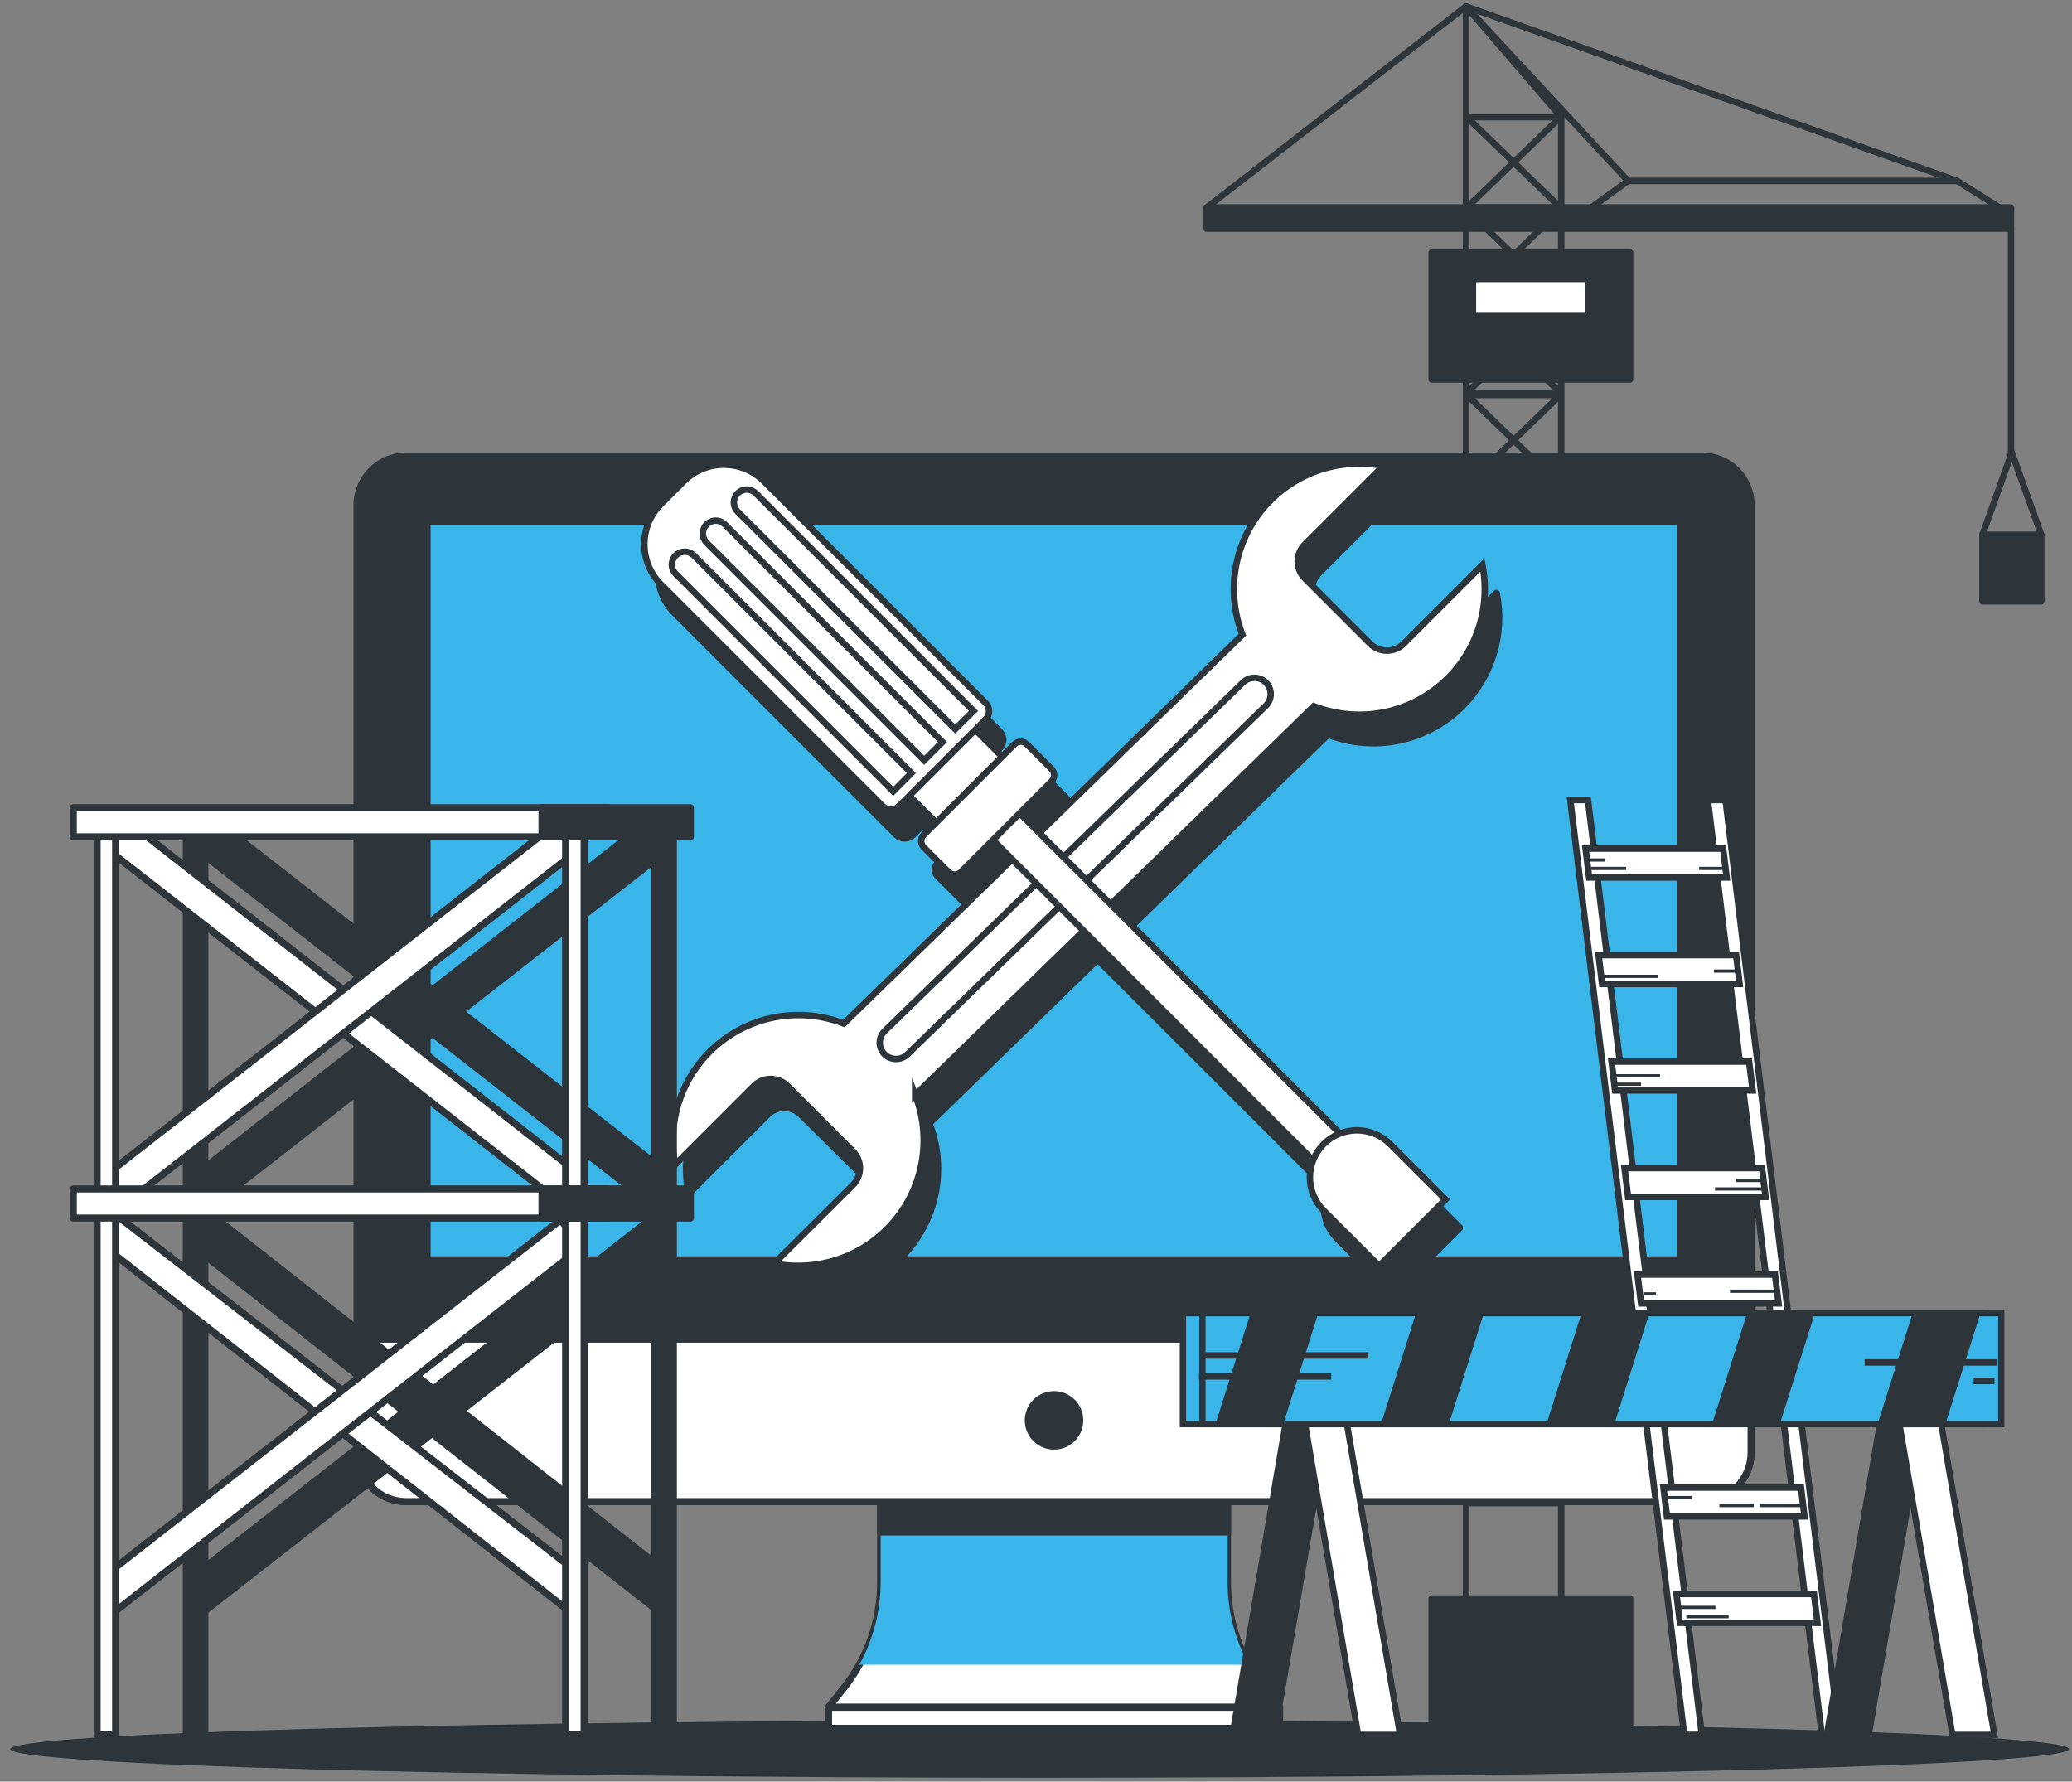 <svg xmlns="http://www.w3.org/2000/svg" width="321" height="276" viewBox="0 0 321 276" fill="none"><rect x="0" y="0" width="321" height="276" fill="#808080" stroke="none"/><path d="M161.08 275.401C249.159 275.401 320.561 273.411 320.561 270.958C320.561 268.504 249.159 266.515 161.08 266.515C73.001 266.515 1.599 268.504 1.599 270.958C1.599 273.411 73.001 275.401 161.08 275.401Z" fill="#2E353A"></path><path d="M241.874 266.908H227.118V1L241.874 18.157V266.908Z" stroke="#2E353A" stroke-linecap="round" stroke-linejoin="round"></path><path d="M227.258 204.296H241.734L227.258 190.303H241.734L227.258 204.296Z" stroke="#2E353A" stroke-linecap="round" stroke-linejoin="round"></path><path d="M227.258 189.951H241.734L227.258 175.958H241.734L227.258 189.951Z" stroke="#2E353A" stroke-linecap="round" stroke-linejoin="round"></path><path d="M227.258 232.865H241.734L227.258 218.872H241.734L227.258 232.865Z" stroke="#2E353A" stroke-linecap="round" stroke-linejoin="round"></path><path d="M227.258 218.519H241.734L227.258 204.526H241.734L227.258 218.519Z" stroke="#2E353A" stroke-linecap="round" stroke-linejoin="round"></path><path d="M227.258 175.605H241.734L227.258 161.612H241.734L227.258 175.605Z" stroke="#2E353A" stroke-linecap="round" stroke-linejoin="round"></path><path d="M227.258 161.26H241.734L227.258 147.267H241.734L227.258 161.26Z" stroke="#2E353A" stroke-linecap="round" stroke-linejoin="round"></path><path d="M227.258 146.914H241.734L227.258 132.921H241.734L227.258 146.914Z" stroke="#2E353A" stroke-linecap="round" stroke-linejoin="round"></path><path d="M227.258 132.569H241.734L227.258 118.576H241.734L227.258 132.569Z" stroke="#2E353A" stroke-linecap="round" stroke-linejoin="round"></path><path d="M227.258 118.223H241.734L227.258 104.23H241.734L227.258 118.223Z" stroke="#2E353A" stroke-linecap="round" stroke-linejoin="round"></path><path d="M227.258 103.878H241.734L227.258 89.885H241.734L227.258 103.878Z" stroke="#2E353A" stroke-linecap="round" stroke-linejoin="round"></path><path d="M227.258 89.533H241.734L227.258 75.54H241.734L227.258 89.533Z" stroke="#2E353A" stroke-linecap="round" stroke-linejoin="round"></path><path d="M227.258 75.187H241.734L227.258 61.194H241.734L227.258 75.187Z" stroke="#2E353A" stroke-linecap="round" stroke-linejoin="round"></path><path d="M227.258 60.842H241.734L227.258 46.849H241.734L227.258 60.842Z" stroke="#2E353A" stroke-linecap="round" stroke-linejoin="round"></path><path d="M227.258 46.496H241.734L227.258 32.503H241.734L227.258 46.496Z" stroke="#2E353A" stroke-linecap="round" stroke-linejoin="round"></path><path d="M227.258 32.151H241.734L227.258 18.158H241.734L227.258 32.151Z" stroke="#2E353A" stroke-linecap="round" stroke-linejoin="round"></path><path d="M310.371 32.535L303.223 28.035H252.218L245.988 32.535H310.371Z" stroke="#2E353A" stroke-linecap="round" stroke-linejoin="round"></path><path d="M311.551 32.15H186.951V35.429H311.551V32.15Z" fill="#2E353A" stroke="#2E353A" stroke-linecap="round" stroke-linejoin="round"></path><path d="M303.223 28.035L227.118 1L252.219 28.035" stroke="#2E353A" stroke-linecap="round" stroke-linejoin="round"></path><path d="M227.118 1L186.951 32.15" stroke="#2E353A" stroke-linecap="round" stroke-linejoin="round"></path><path d="M252.53 39.118H221.79V58.792H252.53V39.118Z" fill="#2E353A" stroke="#2E353A" stroke-linecap="round" stroke-linejoin="round"></path><path d="M252.53 247.627H221.79V267.301H252.53V247.627Z" fill="#2E353A" stroke="#2E353A" stroke-linecap="round" stroke-linejoin="round"></path><path d="M246.12 43.217H228.192V48.955H246.12V43.217Z" fill="white" stroke="#2E353A" stroke-linecap="round" stroke-linejoin="round"></path><path d="M311.552 35.429V70.776" stroke="#2E353A" stroke-linecap="round" stroke-linejoin="round"></path><path d="M316.232 82.843H307.125V93.164H316.232V82.843Z" fill="#2E353A" stroke="#2E353A" stroke-linecap="round" stroke-linejoin="round"></path><path d="M307.125 82.843L311.675 70.105L316.232 82.843" stroke="#2E353A" stroke-linecap="round" stroke-linejoin="round"></path><path d="M190.165 245.119V226.888H136.431V245.136C136.422 251.091 134.4 256.869 130.692 261.53L128.34 264.498H198.223L195.862 261.53C192.169 256.858 190.162 251.075 190.165 245.119Z" fill="white" stroke="#2E353A" stroke-width="1.095" stroke-linecap="round" stroke-linejoin="round"></path><g style="mix-blend-mode:multiply"><path d="M133.127 257.899H193.468C191.31 253.986 190.182 249.588 190.189 245.119V226.888H136.431V245.136C136.427 249.601 135.291 253.993 133.127 257.899Z" fill="#3AB5E9"></path></g><path d="M190.164 229.619H136.43V237.324H190.164V229.619Z" fill="#2E353A" stroke="#2E353A" stroke-width="1.095" stroke-linecap="round" stroke-linejoin="round"></path><path d="M263.671 70.645H62.925C58.719 70.645 55.309 74.055 55.309 78.261V225.011C55.309 229.217 58.719 232.627 62.925 232.627H263.671C267.877 232.627 271.286 229.217 271.286 225.011V78.261C271.286 74.055 267.877 70.645 263.671 70.645Z" fill="#2E353A" stroke="#2E353A" stroke-width="1.095" stroke-linecap="round" stroke-linejoin="round"></path><path d="M55.309 207.453H271.286V225.011C271.286 227.031 270.484 228.968 269.056 230.396C267.628 231.825 265.691 232.627 263.671 232.627H62.965C60.946 232.627 59.009 231.825 57.581 230.396C56.152 228.968 55.35 227.031 55.35 225.011V207.453H55.309Z" fill="white" stroke="#2E353A" stroke-width="1.095" stroke-linecap="round" stroke-linejoin="round"></path><path d="M260.416 80.729H66.17V195.165H260.416V80.729Z" fill="#3AB5E9" stroke="#2E353A" stroke-width="1.095" stroke-linecap="round" stroke-linejoin="round"></path><path d="M167.277 220.043C167.279 219.255 167.046 218.484 166.61 217.828C166.173 217.172 165.551 216.66 164.823 216.357C164.095 216.054 163.294 215.974 162.521 216.127C161.747 216.28 161.037 216.658 160.479 217.215C159.921 217.772 159.541 218.482 159.386 219.255C159.232 220.028 159.31 220.829 159.612 221.558C159.913 222.286 160.423 222.909 161.079 223.347C161.734 223.785 162.505 224.019 163.293 224.019C163.816 224.02 164.334 223.918 164.817 223.719C165.3 223.52 165.74 223.227 166.11 222.858C166.48 222.488 166.773 222.05 166.974 221.567C167.174 221.084 167.277 220.566 167.277 220.043Z" fill="#2E353A" stroke="#2E353A" stroke-width="1.095" stroke-linecap="round" stroke-linejoin="round"></path><path d="M198.239 264.49H128.364V267.744H198.239V264.49Z" fill="white" stroke="#2E353A" stroke-width="1.095" stroke-linecap="round" stroke-linejoin="round"></path><path d="M226.512 109.403C228.762 107.148 230.424 104.375 231.352 101.328C232.28 98.28 232.444 95.052 231.832 91.926L219.642 104.115C218.95 104.804 218.012 105.191 217.035 105.191C216.059 105.191 215.121 104.804 214.429 104.115L204.297 93.983C203.953 93.641 203.681 93.234 203.495 92.786C203.309 92.338 203.214 91.857 203.214 91.372C203.214 90.887 203.309 90.407 203.495 89.959C203.681 89.511 203.953 89.104 204.297 88.761L216.478 76.58C213.064 75.913 209.534 76.175 206.256 77.338C202.977 78.501 200.071 80.522 197.84 83.191C195.609 85.859 194.136 89.078 193.573 92.51C193.01 95.943 193.379 99.464 194.64 102.705L163.187 133.437L160.154 130.396L165.072 125.478C165.323 125.222 165.464 124.877 165.464 124.519C165.464 124.16 165.323 123.815 165.072 123.559L161.236 119.723C160.982 119.47 160.639 119.328 160.281 119.328C159.923 119.328 159.579 119.47 159.326 119.723L157.407 121.641L153.251 117.493L154.85 115.895C155.188 115.555 155.378 115.095 155.378 114.616C155.378 114.137 155.188 113.677 154.85 113.337L120.527 79.015C119.71 78.196 118.738 77.546 117.669 77.103C116.6 76.66 115.454 76.431 114.297 76.431C113.14 76.431 111.994 76.66 110.925 77.103C109.856 77.546 108.885 78.196 108.067 79.015L104.559 82.523C103.74 83.34 103.09 84.311 102.647 85.379C102.204 86.447 101.976 87.593 101.976 88.749C101.976 89.906 102.204 91.051 102.647 92.119C103.09 93.188 103.74 94.158 104.559 94.975L138.881 129.306C139.221 129.644 139.681 129.834 140.16 129.834C140.639 129.834 141.099 129.644 141.439 129.306L143.037 127.707L147.185 131.863L145.275 133.773C145.149 133.899 145.049 134.049 144.98 134.213C144.912 134.378 144.876 134.554 144.876 134.733C144.876 134.911 144.912 135.087 144.98 135.252C145.049 135.417 145.149 135.566 145.275 135.692L149.103 139.528C149.359 139.779 149.704 139.92 150.063 139.92C150.421 139.92 150.766 139.779 151.022 139.528L155.94 134.61L158.924 137.593L132.84 163.005C129.598 161.745 126.077 161.377 122.645 161.94C119.212 162.503 115.993 163.977 113.324 166.207C110.655 168.438 108.633 171.343 107.469 174.621C106.305 177.899 106.042 181.429 106.706 184.843L118.896 172.662C119.239 172.319 119.646 172.046 120.094 171.861C120.542 171.675 121.022 171.579 121.507 171.579C121.992 171.579 122.472 171.675 122.92 171.861C123.368 172.046 123.775 172.319 124.118 172.662L134.283 182.728C134.626 183.071 134.898 183.478 135.084 183.926C135.27 184.374 135.365 184.854 135.365 185.339C135.365 185.824 135.27 186.305 135.084 186.753C134.898 187.201 134.626 187.608 134.283 187.95L122.101 200.132C125.515 200.797 129.045 200.535 132.323 199.372C135.601 198.209 138.507 196.188 140.739 193.52C142.97 190.852 144.445 187.634 145.009 184.202C145.573 180.769 145.207 177.249 143.947 174.006L170.031 148.594L205.6 184.122C205.089 185.439 204.972 186.877 205.263 188.259C205.554 189.642 206.241 190.91 207.24 191.91L215.822 200.492L226.118 190.188L217.536 181.614C216.536 180.615 215.268 179.928 213.885 179.637C212.503 179.346 211.065 179.463 209.748 179.974L174.237 144.463L205.723 113.764C209.238 115.131 213.074 115.447 216.765 114.673C220.457 113.898 223.843 112.067 226.512 109.403Z" fill="#2E353A" stroke="#2E353A" stroke-width="1.095" stroke-linecap="round" stroke-linejoin="round"></path><path d="M141.783 169.637L203.534 109.395C206.778 110.658 210.302 111.027 213.737 110.463C217.172 109.9 220.393 108.424 223.063 106.189C225.732 103.955 227.753 101.045 228.913 97.763C230.074 94.481 230.332 90.948 229.66 87.532L217.478 99.713C217.136 100.057 216.729 100.329 216.281 100.515C215.833 100.701 215.352 100.796 214.867 100.796C214.382 100.796 213.902 100.701 213.454 100.515C213.006 100.329 212.599 100.057 212.256 99.713L202.124 89.581C201.781 89.239 201.509 88.833 201.324 88.386C201.138 87.939 201.042 87.459 201.042 86.975C201.042 86.49 201.138 86.011 201.324 85.563C201.509 85.116 201.781 84.71 202.124 84.368L214.306 72.178C210.89 71.513 207.359 71.776 204.08 72.941C200.801 74.107 197.895 76.131 195.665 78.803C193.436 81.474 191.964 84.696 191.405 88.13C190.845 91.565 191.218 95.087 192.484 98.328L130.733 158.571C127.492 157.309 123.971 156.941 120.538 157.504C117.106 158.066 113.887 159.54 111.218 161.771C108.55 164.002 106.528 166.908 105.366 170.186C104.203 173.465 103.941 176.995 104.608 180.409L116.789 168.227C117.132 167.884 117.539 167.612 117.987 167.426C118.435 167.24 118.915 167.144 119.4 167.144C119.885 167.144 120.365 167.24 120.813 167.426C121.261 167.612 121.668 167.884 122.011 168.227L132.143 178.359C132.486 178.701 132.758 179.108 132.944 179.555C133.13 180.002 133.225 180.482 133.225 180.966C133.225 181.451 133.13 181.93 132.944 182.377C132.758 182.825 132.486 183.231 132.143 183.573L119.937 195.738C123.351 196.404 126.881 196.141 130.159 194.978C133.437 193.815 136.343 191.795 138.575 189.126C140.806 186.458 142.281 183.24 142.845 179.808C143.409 176.376 143.043 172.855 141.783 169.613V169.637Z" fill="white" stroke="#2E353A" stroke-miterlimit="10"></path><path d="M137.029 163.317C136.557 162.844 136.292 162.203 136.292 161.534C136.292 160.866 136.557 160.224 137.029 159.751L192.55 105.738C193.024 105.266 193.667 105 194.337 105C195.007 105 195.649 105.266 196.124 105.738C196.596 106.213 196.862 106.856 196.862 107.525C196.862 108.195 196.596 108.838 196.124 109.312L140.603 163.317C140.128 163.79 139.485 164.055 138.816 164.055C138.146 164.055 137.503 163.79 137.029 163.317Z" fill="white" stroke="#2E353A" stroke-miterlimit="10"></path><path d="M153.495 121.514L149.345 125.665L209.228 185.548L213.378 181.397L153.495 121.514Z" fill="white" stroke="#2E353A" stroke-miterlimit="10"></path><path d="M223.946 185.819L213.65 196.115L205.068 187.54C203.702 186.174 202.934 184.321 202.934 182.388C202.934 180.456 203.702 178.603 205.068 177.236C205.744 176.56 206.546 176.024 207.429 175.658C208.313 175.292 209.259 175.104 210.216 175.104C211.172 175.104 212.118 175.292 213.002 175.658C213.885 176.024 214.688 176.56 215.364 177.236L223.946 185.819Z" fill="white" stroke="#2E353A" stroke-miterlimit="10"></path><path d="M147.909 109.86L137.69 120.08L145.99 128.38L156.21 118.161L147.909 109.86Z" fill="white" stroke="#2E353A" stroke-miterlimit="10"></path><path d="M102.406 78.087L105.918 74.575C106.736 73.757 107.706 73.108 108.774 72.666C109.843 72.224 110.987 71.996 112.144 71.996C113.3 71.996 114.445 72.224 115.513 72.666C116.581 73.108 117.551 73.757 118.369 74.575L152.696 108.901C153.034 109.239 153.224 109.698 153.224 110.176C153.224 110.655 153.034 111.113 152.696 111.451L139.283 124.864C138.944 125.203 138.486 125.393 138.007 125.393C137.529 125.393 137.07 125.203 136.732 124.864L102.406 90.538C100.754 88.887 99.827 86.647 99.827 84.312C99.827 81.978 100.754 79.738 102.406 78.087Z" fill="white" stroke="#2E353A" stroke-miterlimit="10"></path><path d="M157.165 115.295L143.115 129.345C142.586 129.874 142.586 130.73 143.115 131.258L146.952 135.095C147.48 135.624 148.336 135.624 148.865 135.095L162.915 121.045C163.444 120.517 163.444 119.66 162.915 119.132L159.078 115.295C158.55 114.767 157.693 114.767 157.165 115.295Z" fill="white" stroke="#2E353A" stroke-miterlimit="10"></path><path d="M141.201 119.765L138.381 122.593L104.673 88.885C104.299 88.51 104.088 88.001 104.088 87.471C104.088 86.941 104.299 86.432 104.673 86.057C104.859 85.87 105.079 85.722 105.322 85.621C105.564 85.52 105.825 85.468 106.088 85.468C106.35 85.468 106.611 85.52 106.853 85.621C107.096 85.722 107.316 85.87 107.502 86.057L141.201 119.765Z" fill="white" stroke="#2E353A" stroke-miterlimit="10"></path><path d="M146.013 114.953L143.177 117.781L109.469 84.073C109.094 83.698 108.883 83.19 108.883 82.659C108.883 82.129 109.094 81.62 109.469 81.245C109.654 81.059 109.874 80.91 110.117 80.809C110.36 80.708 110.62 80.656 110.883 80.656C111.146 80.656 111.406 80.708 111.649 80.809C111.892 80.91 112.112 81.059 112.297 81.245L146.013 114.953Z" fill="white" stroke="#2E353A" stroke-miterlimit="10"></path><path d="M150.824 110.141L147.988 112.944L114.28 79.261C113.905 78.886 113.695 78.377 113.695 77.847C113.695 77.316 113.905 76.808 114.28 76.433C114.466 76.246 114.686 76.098 114.929 75.997C115.171 75.896 115.432 75.844 115.694 75.844C115.957 75.844 116.218 75.896 116.46 75.997C116.703 76.098 116.923 76.246 117.108 76.433L150.824 110.141Z" fill="white" stroke="#2E353A" stroke-miterlimit="10"></path><path d="M263.655 268.752H260.925L243.276 123.937H246.014L263.655 268.752Z" fill="white" stroke="#2E353A" stroke-miterlimit="10"></path><path d="M284.968 268.752H282.238L264.589 123.937H267.327L284.968 268.752Z" fill="white" stroke="#2E353A" stroke-miterlimit="10"></path><path d="M267.499 135.938H246.194L245.645 131.47H266.958L267.499 135.938Z" fill="white" stroke="#2E353A" stroke-miterlimit="10"></path><path d="M269.507 152.431H248.202L247.661 147.963H268.966L269.507 152.431Z" fill="white" stroke="#2E353A" stroke-miterlimit="10"></path><path d="M271.524 168.924H250.21L249.669 164.456H270.975L271.524 168.924Z" fill="white" stroke="#2E353A" stroke-miterlimit="10"></path><path d="M273.533 185.425H252.227L251.678 180.958H272.983L273.533 185.425Z" fill="white" stroke="#2E353A" stroke-miterlimit="10"></path><path d="M275.54 201.919H254.235L253.686 197.451H274.991L275.54 201.919Z" fill="white" stroke="#2E353A" stroke-miterlimit="10"></path><path d="M277.549 218.412H256.244L255.703 213.944H277.008L277.549 218.412Z" fill="white" stroke="#2E353A" stroke-miterlimit="10"></path><path d="M279.557 234.913H258.252L257.711 230.446H279.016L279.557 234.913Z" fill="white" stroke="#2E353A" stroke-miterlimit="10"></path><path d="M281.574 251.407H260.261L259.72 246.939H281.025L281.574 251.407Z" fill="white" stroke="#2E353A" stroke-miterlimit="10"></path><path d="M245.866 133.225H248.653" stroke="#2E353A" stroke-width="0.5" stroke-miterlimit="10"></path><path d="M246.522 134.536H251.932" stroke="#2E353A" stroke-width="0.5" stroke-miterlimit="10"></path><path d="M267.171 134.536H263.236" stroke="#2E353A" stroke-width="0.5" stroke-miterlimit="10"></path><path d="M269.139 150.431H265.532" stroke="#2E353A" stroke-width="0.5" stroke-miterlimit="10"></path><path d="M248.489 151.25H256.851" stroke="#2E353A" stroke-width="0.5" stroke-miterlimit="10"></path><path d="M249.965 166.654H257.179" stroke="#2E353A" stroke-width="0.5" stroke-miterlimit="10"></path><path d="M250.292 167.965H254.227" stroke="#2E353A" stroke-width="0.5" stroke-miterlimit="10"></path><path d="M273.393 182.876H268.974" stroke="#2E353A" stroke-width="0.5" stroke-miterlimit="10"></path><path d="M273.073 184.188H265.695" stroke="#2E353A" stroke-width="0.5" stroke-miterlimit="10"></path><path d="M279.492 233.232H272.729" stroke="#2E353A" stroke-width="0.5" stroke-miterlimit="10"></path><path d="M257.974 232.003H262.072" stroke="#2E353A" stroke-width="0.5" stroke-miterlimit="10"></path><path d="M271.704 233.232H266.376" stroke="#2E353A" stroke-width="0.5" stroke-miterlimit="10"></path><path d="M260.022 249.013H265.761" stroke="#2E353A" stroke-width="0.5" stroke-miterlimit="10"></path><path d="M261.252 250.448H267.81" stroke="#2E353A" stroke-width="0.5" stroke-miterlimit="10"></path><path d="M254.695 200.443H256.539" stroke="#2E353A" stroke-width="0.5" stroke-miterlimit="10"></path><path d="M274.778 200.033H268.015" stroke="#2E353A" stroke-width="0.5" stroke-miterlimit="10"></path><path d="M103.928 182.163L100.681 186.393L30.069 131.265L33.323 127.035L103.928 182.163Z" fill="#2E353A" stroke="#2E353A" stroke-width="1.095" stroke-linecap="round" stroke-linejoin="round"></path><path d="M30.069 182.163L33.323 186.393L103.928 131.265L100.681 127.035L30.069 182.163Z" fill="#2E353A" stroke="#2E353A" stroke-width="1.095" stroke-linecap="round" stroke-linejoin="round"></path><path d="M103.928 244.086L101.919 249.538L30.069 193.188L32.126 187.688L103.928 244.086Z" fill="#2E353A" stroke="#2E353A" stroke-width="1.095" stroke-linecap="round" stroke-linejoin="round"></path><path d="M30.069 244.086L30.561 250.48L103.928 193.188L100.681 188.966L30.069 244.086Z" fill="#2E353A" stroke="#2E353A" stroke-width="1.095" stroke-linecap="round" stroke-linejoin="round"></path><path d="M31.733 126.454H28.864V268.761H31.733V126.454Z" fill="#2E353A" stroke="#2E353A" stroke-width="1.095" stroke-linecap="round" stroke-linejoin="round"></path><path d="M104.321 126.454H101.452V268.761H104.321V126.454Z" fill="#2E353A" stroke="#2E353A" stroke-width="1.095" stroke-linecap="round" stroke-linejoin="round"></path><path d="M90.115 182.163L86.86 186.393L16.256 131.265L19.502 127.035L90.115 182.163Z" fill="white" stroke="#2E353A" stroke-width="1.095" stroke-linecap="round" stroke-linejoin="round"></path><path d="M16.256 182.163L19.502 186.393L90.115 131.265L86.86 127.035L16.256 182.163Z" fill="white" stroke="#2E353A" stroke-width="1.095" stroke-linecap="round" stroke-linejoin="round"></path><path d="M90.115 244.086L88.098 249.538L16.256 193.188L17.289 187.688L90.115 244.086Z" fill="white" stroke="#2E353A" stroke-width="1.095" stroke-linecap="round" stroke-linejoin="round"></path><path d="M16.256 244.086L16.748 250.48L90.115 193.188L86.86 188.966L16.256 244.086Z" fill="white" stroke="#2E353A" stroke-width="1.095" stroke-linecap="round" stroke-linejoin="round"></path><path d="M17.912 126.454H15.043V268.761H17.912V126.454Z" fill="white" stroke="#2E353A" stroke-width="1.095" stroke-linecap="round" stroke-linejoin="round"></path><path d="M90.5 126.454H87.631V268.761H90.5V126.454Z" fill="white" stroke="#2E353A" stroke-width="1.095" stroke-linecap="round" stroke-linejoin="round"></path><path d="M94.197 125.134H11.354V129.642H94.197V125.134Z" fill="white" stroke="#2E353A" stroke-width="1.095" stroke-linecap="round" stroke-linejoin="round"></path><path d="M106.961 125.134H83.967V129.642H106.961V125.134Z" fill="#2E353A" stroke="#2E353A" stroke-width="1.095" stroke-linecap="round" stroke-linejoin="round"></path><path d="M94.197 184.188H11.354V188.696H94.197V184.188Z" fill="white" stroke="#2E353A" stroke-width="1.095" stroke-linecap="round" stroke-linejoin="round"></path><path d="M106.961 184.188H83.967V188.696H106.961V184.188Z" fill="#2E353A" stroke="#2E353A" stroke-width="1.095" stroke-linecap="round" stroke-linejoin="round"></path><path d="M197.428 268.753H190.943L199.592 218.084H206.084L197.428 268.753Z" fill="#2E353A" stroke="#2E353A" stroke-width="0.973" stroke-miterlimit="10"></path><path d="M210.404 268.753H216.896L208.24 218.084H201.756L210.404 268.753Z" fill="white" stroke="#2E353A" stroke-width="0.973" stroke-miterlimit="10"></path><path d="M289.501 268.753H283.017L291.665 218.084H298.149L289.501 268.753Z" fill="#2E353A" stroke="#2E353A" stroke-width="0.973" stroke-miterlimit="10"></path><path d="M302.477 268.753H308.97L300.313 218.084H293.829L302.477 268.753Z" fill="white" stroke="#2E353A" stroke-width="0.973" stroke-miterlimit="10"></path><path d="M307.019 203.435H183.262V220.625H307.019V203.435Z" fill="#3AB5E9" stroke="#2E353A" stroke-width="0.973" stroke-miterlimit="10"></path><path d="M310.035 203.435H186.279V220.625H310.035V203.435Z" fill="#3AB5E9" stroke="#2E353A" stroke-width="0.973" stroke-miterlimit="10"></path><path d="M188.303 220.625H198.804L204.231 203.435H193.73L188.303 220.625Z" fill="#2E353A"></path><path d="M229.881 203.435H219.372L213.945 220.625H224.454L229.881 203.435Z" fill="#2E353A"></path><path d="M306.814 203.435H296.305L290.878 220.625H301.387L306.814 203.435Z" fill="#2E353A"></path><path d="M281.164 203.435H270.663L265.236 220.625H275.737L281.164 203.435Z" fill="#2E353A"></path><path d="M255.522 203.435H245.013L239.586 220.625H250.096L255.522 203.435Z" fill="#2E353A"></path><path d="M309.355 211.067H288.877" stroke="#2E353A" stroke-miterlimit="10"></path><path d="M308.994 213.936H305.764" stroke="#2E353A" stroke-miterlimit="10"></path><path d="M185.754 213.223H206.232" stroke="#2E353A" stroke-miterlimit="10"></path><path d="M186.106 209.985H211.977" stroke="#2E353A" stroke-miterlimit="10"></path></svg>